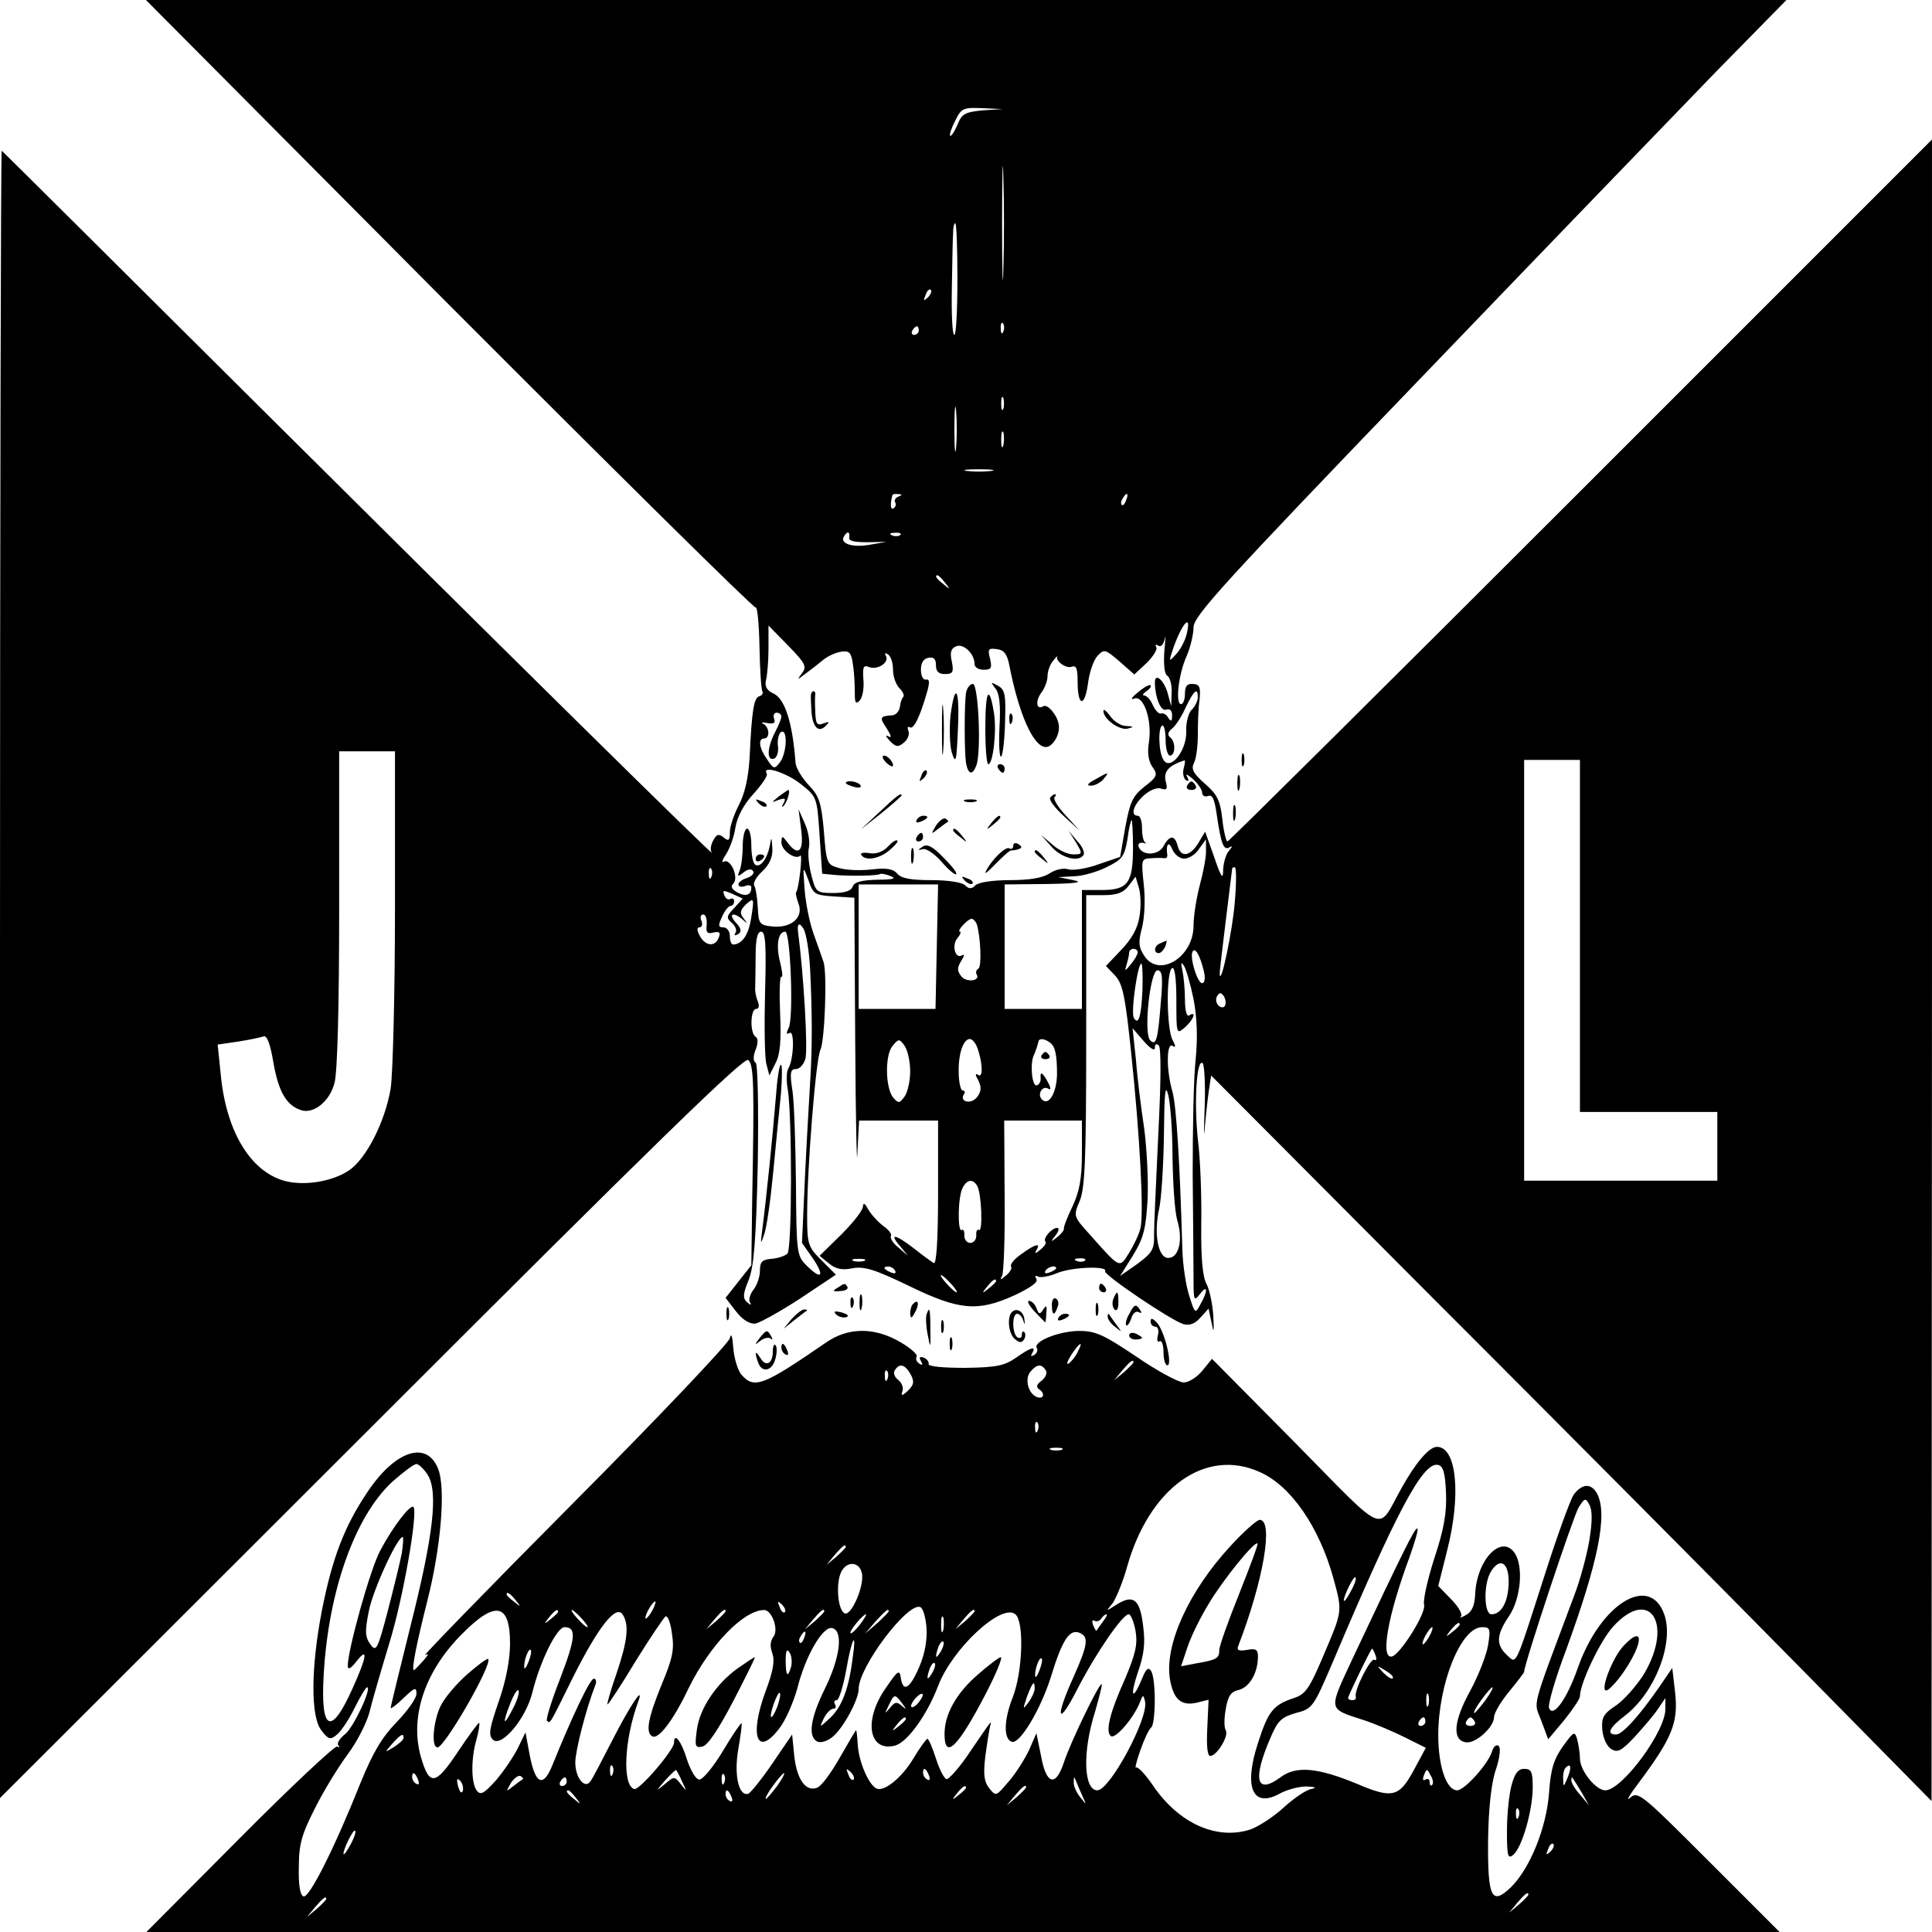 <?xml version="1.0" standalone="no"?>
<!DOCTYPE svg PUBLIC "-//W3C//DTD SVG 20010904//EN"
 "http://www.w3.org/TR/2001/REC-SVG-20010904/DTD/svg10.dtd">
<svg version="1.0" xmlns="http://www.w3.org/2000/svg"
 width="450pt" height="450pt" viewBox="0 0 450 450"
 preserveAspectRatio="xMidYMid meet">
<g transform="translate(0,450) scale(0.1,-0.1)"
fill="#000000" stroke="none">
<path d="M1046 3790 c389 -390 710 -707 714 -705 4 3 8 -39 9 -92 1 -53 4
-100 7 -104 2 -4 -1 -9 -8 -11 -12 -4 -17 -32 -22 -143 -3 -47 -11 -83 -25
-110 -11 -21 -21 -50 -21 -63 0 -20 -3 -22 -14 -13 -12 10 -17 8 -25 -7 -6
-11 -7 -23 -3 -28 16 -21 -501 489 -1051 1036 -329 327 -600 597 -603 599 -2
2 -4 -860 -4 -1916 l0 -1921 866 865 c661 661 868 863 877 854 13 -12 14 -60
9 -327 l-2 -151 -30 -38 -30 -38 24 -31 c15 -20 32 -30 45 -29 11 2 58 28 104
58 l84 56 -34 34 c-31 31 -33 37 -33 105 0 110 20 362 31 385 10 21 16 180 7
205 -3 8 -13 38 -23 65 -10 28 -19 75 -21 105 -4 54 -4 55 9 20 11 -33 15 -35
60 -38 l47 -3 2 -337 c1 -185 4 -302 5 -259 l4 77 92 0 92 0 0 -169 c0 -110
-4 -167 -10 -163 -5 3 -26 18 -46 34 -44 34 -59 36 -33 6 l19 -23 -22 19 c-13
10 -20 22 -18 27 3 4 -5 15 -17 23 -12 9 -28 26 -35 38 -8 15 -12 18 -13 8 0
-9 -23 -38 -50 -65 l-51 -50 22 -18 c16 -13 31 -16 55 -11 27 5 52 -3 131 -41
117 -57 160 -61 246 -22 38 18 56 31 51 38 -4 7 -3 9 3 6 6 -4 27 0 46 8 34
14 119 17 111 4 -4 -8 153 -114 182 -123 14 -4 27 0 40 15 l19 21 7 -33 c5
-26 6 -22 4 17 -2 28 -9 61 -16 74 -9 16 -13 62 -12 139 1 63 -2 152 -8 198
-9 86 -3 186 11 177 4 -2 7 -48 5 -102 -2 -53 -2 -77 0 -52 2 25 6 63 9 85 l6
40 513 -515 c283 -283 661 -663 840 -845 l325 -330 1 1935 0 1935 -818 -818
c-449 -449 -820 -817 -823 -817 -3 0 -9 24 -12 53 -5 43 -12 57 -41 82 -27 24
-32 34 -25 48 5 9 9 38 9 64 0 26 1 64 4 83 3 30 0 36 -15 37 -14 1 -19 -5
-19 -23 0 -13 -4 -24 -9 -24 -14 0 -6 70 13 112 9 21 16 51 16 67 0 26 70 103
527 578 289 301 600 623 690 716 l164 167 -1910 0 -1911 0 706 -710z m1243
453 c-41 -4 -49 -8 -59 -34 -7 -16 -15 -28 -17 -25 -2 2 3 18 12 35 14 29 19
31 63 29 l47 -2 -46 -3z m48 -370 c-1 -60 -3 -11 -3 107 0 118 2 167 3 108 2
-60 2 -156 0 -215z m-107 -23 c0 -71 -3 -130 -7 -130 -5 0 -7 48 -6 107 1 60
2 118 3 131 0 12 2 22 5 22 3 0 5 -58 5 -130z m-69 -43 c-10 -9 -11 -8 -5 6 3
10 9 15 12 12 3 -3 0 -11 -7 -18z m176 -79 c-3 -8 -6 -5 -6 6 -1 11 2 17 5 13
3 -3 4 -12 1 -19z m-197 2 c0 -5 -5 -10 -11 -10 -5 0 -7 5 -4 10 3 6 8 10 11
10 2 0 4 -4 4 -10z m87 -272 c-2 -24 -4 -5 -4 42 0 47 2 66 4 43 2 -24 2 -62
0 -85z m110 90 c-3 -7 -5 -2 -5 12 0 14 2 19 5 13 2 -7 2 -19 0 -25z m0 -85
c-3 -10 -5 -4 -5 12 0 17 2 24 5 18 2 -7 2 -21 0 -30z m-29 -60 c-16 -2 -40
-2 -55 0 -16 2 -3 4 27 4 30 0 43 -2 28 -4z m-216 -60 c-6 -2 -10 -9 -7 -13 3
-5 1 -11 -4 -14 -7 -5 -8 11 -2 32 1 1 7 2 14 1 9 0 9 -2 -1 -6z m531 -8 c-3
-9 -8 -14 -10 -11 -3 3 -2 9 2 15 9 16 15 13 8 -4z m-645 -87 c-2 -8 12 -11
42 -11 l45 1 -40 -7 c-40 -7 -70 3 -59 20 8 13 14 11 12 -3z m119 6 c-3 -3
-12 -4 -19 -1 -8 3 -5 6 6 6 11 1 17 -2 13 -5z m104 -111 c13 -16 12 -17 -3
-4 -17 13 -22 21 -14 21 2 0 10 -8 17 -17z m563 -120 c-4 -16 -15 -37 -25 -47
-17 -19 -17 -18 -6 15 21 59 43 82 31 32z m-896 -91 c-12 -16 -11 -16 7 -2 11
8 29 22 40 31 11 10 31 19 44 21 20 3 24 -2 28 -32 3 -19 4 -48 4 -64 0 -23 2
-27 11 -18 7 7 11 29 9 49 -2 30 0 35 14 29 20 -7 48 12 38 27 -3 6 -1 7 5 3
7 -4 12 -20 12 -36 0 -16 7 -35 15 -43 8 -8 12 -17 9 -20 -3 -3 -7 -13 -8 -24
-2 -10 -9 -18 -17 -19 -30 -2 -31 -5 -14 -30 11 -18 13 -24 4 -19 -8 4 -6 0 3
-10 14 -15 20 -16 33 -5 9 7 14 19 11 27 -3 8 -2 12 3 9 9 -6 24 25 40 81 7
24 6 32 -2 30 -7 -1 -12 9 -12 23 0 16 6 26 18 28 12 2 17 -3 17 -17 0 -15 6
-21 21 -21 18 0 21 4 16 29 -5 22 -2 31 11 36 17 6 42 -18 42 -42 0 -7 9 -13
21 -13 18 0 20 4 15 26 -6 22 -4 25 16 22 17 -2 24 -12 29 -38 22 -113 56
-190 85 -190 16 0 34 30 30 52 -3 22 -26 49 -36 43 -16 -10 -19 12 -5 31 8 10
15 28 15 40 0 11 6 27 13 35 6 8 11 12 10 10 -6 -10 20 -29 33 -24 11 4 14 -4
14 -35 0 -57 16 -61 24 -5 3 26 13 55 22 65 16 17 18 16 52 -13 l34 -30 29 27
c15 15 26 32 22 37 -3 6 -1 7 5 3 6 -4 12 3 15 16 2 13 2 0 -1 -28 -2 -32 0
-54 7 -58 6 -4 11 -22 10 -39 l-1 -32 -9 33 c-9 29 -29 45 -29 23 0 -35 14
-69 26 -64 9 3 14 -2 14 -13 0 -14 -2 -16 -9 -6 -4 8 -12 12 -17 10 -5 -1 -13
7 -19 20 -5 12 -14 22 -20 22 -5 0 -3 4 5 10 8 5 12 11 10 14 -3 2 -16 -5 -30
-17 -14 -11 -18 -18 -8 -14 22 8 42 -51 34 -102 -4 -24 -1 -44 8 -57 13 -18
12 -23 -18 -46 -28 -22 -34 -36 -45 -95 l-12 -69 -50 -17 c-27 -10 -59 -15
-70 -12 -11 4 -30 0 -44 -9 -16 -11 -47 -16 -93 -16 -39 0 -73 -5 -80 -12 -9
-9 -15 -9 -24 0 -7 7 -40 12 -79 12 -47 0 -70 4 -79 15 -9 11 -25 14 -59 10
-25 -3 -59 -2 -76 3 -29 8 -30 10 -36 86 -6 67 -11 82 -35 107 -16 17 -30 40
-31 52 -7 95 -25 150 -52 162 -15 7 -20 16 -17 30 3 11 6 44 6 74 l0 54 46
-47 c40 -41 44 -49 32 -64z m922 -56 c0 -8 -6 -21 -14 -29 -8 -7 -14 -30 -13
-51 1 -45 -37 -92 -53 -66 -12 18 -13 80 -2 80 4 0 7 -16 7 -35 0 -19 5 -35
10 -35 13 0 14 33 0 43 -6 5 -5 12 5 20 8 6 23 29 32 50 19 39 28 47 28 23z
m-970 -45 c0 -5 -7 -22 -15 -37 -18 -35 -20 -67 -2 -61 6 2 11 15 9 29 -2 15
2 29 7 33 16 9 14 -48 -2 -70 -13 -17 -15 -17 -30 6 -19 26 -22 49 -7 49 14 0
12 27 -2 34 -7 4 -3 4 9 2 15 -3 20 0 16 10 -3 8 0 14 6 14 6 0 11 -4 11 -9z
m-900 -443 c0 -200 -5 -390 -10 -423 -13 -78 -57 -164 -97 -191 -40 -27 -107
-37 -152 -24 -79 23 -135 117 -147 249 l-7 68 48 7 c26 4 53 10 59 12 8 3 16
-19 23 -62 12 -67 30 -99 65 -110 29 -9 66 21 77 63 7 23 11 181 11 406 l0
367 65 0 65 0 0 -362z m1837 322 c-3 -11 0 -23 5 -27 7 -4 8 -1 3 8 -5 8 1 5
13 -5 12 -11 22 -25 22 -32 0 -7 6 -11 14 -8 10 4 15 -8 20 -43 10 -69 16 -84
29 -77 8 5 8 2 0 -7 -7 -7 -13 -27 -14 -44 0 -25 -4 -21 -21 29 l-21 59 -16
-27 c-19 -31 -41 -34 -48 -6 -7 26 -19 25 -33 -1 -12 -22 -50 -23 -58 -1 -2 6
2 10 10 9 7 -2 10 -2 6 0 -5 3 -8 18 -8 34 0 16 -4 29 -10 29 -18 0 -10 26 15
48 14 12 31 19 40 15 13 -4 15 -1 10 18 -5 22 7 36 44 48 2 0 1 -8 -2 -19z
m923 -390 l0 -410 160 0 160 0 0 -80 0 -80 -225 0 -225 0 0 490 0 490 65 0 65
0 0 -410z m-1815 354 c38 -30 38 -31 44 -120 l6 -89 30 -3 c38 -3 97 -2 104 2
3 2 15 0 26 -5 14 -5 5 -8 -31 -8 -36 -1 -54 -5 -58 -16 -3 -10 -19 -15 -45
-15 -39 0 -41 2 -51 41 -6 23 -9 52 -6 64 3 13 -1 38 -9 56 l-15 34 6 -47 c7
-52 -7 -64 -32 -30 -12 16 -13 16 -14 0 0 -19 33 -42 44 -31 6 7 -3 -78 -10
-86 -1 -1 1 -13 6 -26 12 -32 -17 -57 -60 -53 -31 3 -33 6 -35 44 -1 23 -5 46
-8 51 -4 6 5 21 18 33 17 16 25 33 24 54 -2 28 -2 28 -6 6 -6 -30 -22 -52 -34
-44 -5 3 -9 23 -9 45 0 21 -4 39 -10 39 -5 0 -10 -18 -10 -39 0 -22 -3 -48 -7
-58 -6 -15 -5 -16 9 -5 10 8 19 9 22 3 4 -5 -3 -12 -14 -16 -11 -3 -20 -10
-20 -15 0 -5 7 -7 15 -4 8 4 15 2 15 -3 0 -18 -13 -22 -32 -12 -14 8 -17 14
-10 21 14 14 -7 60 -22 51 -6 -4 -4 4 5 17 9 14 19 42 22 63 4 24 19 53 42 78
20 22 34 43 31 47 -13 21 45 3 79 -24z m774 -148 c0 -83 -12 -99 -73 -99 l-46
0 0 -139 0 -138 -90 0 -90 0 0 145 0 145 98 1 c69 1 87 4 62 9 l-35 7 36 2
c19 0 54 10 76 21 37 18 42 25 49 65 3 25 8 45 10 45 1 0 3 -29 3 -64z m119
-26 c11 0 27 10 35 23 l16 22 0 -25 c1 -14 -6 -50 -14 -80 -8 -30 -15 -73 -15
-96 0 -74 -81 -123 -115 -70 -13 20 -14 32 -5 65 6 25 8 66 4 101 -6 58 -6 60
17 61 13 1 27 1 32 0 4 0 6 2 6 7 -4 25 3 34 11 15 5 -13 18 -23 28 -23z
m-1101 -42 c-3 -8 -6 -5 -6 6 -1 11 2 17 5 13 3 -3 4 -12 1 -19z m1219 -60
c-5 -64 -32 -194 -35 -168 -1 3 6 59 14 125 8 65 15 121 15 122 0 2 3 3 6 3 4
0 4 -37 0 -82z m-222 -33 c-4 -27 -18 -52 -42 -77 l-36 -38 21 -22 c18 -19 24
-48 38 -183 20 -190 30 -375 21 -407 -3 -13 -15 -38 -26 -56 -23 -37 -20 -38
-93 44 -37 41 -37 42 -22 77 12 30 15 96 15 374 l0 338 41 0 c31 0 46 6 58 22
l16 21 8 -27 c4 -14 5 -44 1 -66z m-472 -70 l-3 -145 -90 0 -89 0 0 145 0 145
93 0 92 0 -3 -145z m-472 90 c-18 -19 -19 -23 -5 -35 8 -7 12 -17 8 -23 -4 -6
-1 -7 6 -3 9 6 8 13 -5 27 -19 21 -6 26 16 7 12 -11 12 -10 2 3 -10 13 -8 19
6 33 18 16 19 14 12 -30 -6 -41 -21 -63 -42 -64 -5 0 -8 9 -8 20 0 11 -7 20
-15 20 -12 0 -13 4 -3 25 6 14 15 25 20 25 4 0 8 5 8 11 0 5 -4 8 -9 5 -5 -3
-11 1 -14 9 -5 12 -2 12 19 3 l24 -11 -20 -22z m-64 -39 c-2 -18 1 -22 16 -18
14 3 17 0 12 -12 -8 -22 -31 -20 -44 4 -7 13 -7 20 -1 20 6 0 8 7 5 15 -4 8
-2 15 4 15 6 0 9 -11 8 -24z m629 2 c9 -29 12 -99 4 -104 -5 -3 -7 -9 -4 -14
9 -15 -24 -19 -36 -4 -10 13 -10 20 0 36 7 11 8 17 2 13 -16 -10 -25 23 -11
40 7 8 9 15 6 15 -9 0 17 29 27 30 4 0 9 -6 12 -12z m-388 -107 c5 -103 5
-183 0 -261 -2 -36 -8 -135 -12 -220 l-7 -155 26 -37 c28 -42 19 -50 -16 -15
-22 22 -23 30 -24 188 -1 90 -4 188 -8 217 -7 44 -5 52 8 52 9 0 18 11 22 24
6 24 -4 195 -17 294 -3 21 3 25 13 8 6 -11 13 -53 15 -95z m-105 -51 c-2 -77
-1 -153 3 -168 l7 -27 14 28 c11 20 14 52 11 117 -2 49 -1 87 3 85 4 -2 2 13
-3 34 -10 38 -5 71 12 71 12 0 20 -201 8 -224 -6 -13 -6 -16 2 -12 12 8 10
-62 -3 -83 -4 -6 -5 -29 -1 -49 10 -64 10 -371 -1 -382 -5 -5 -22 -11 -37 -12
-22 -2 -27 -7 -27 -28 0 -14 -7 -34 -15 -44 -8 -10 -12 -24 -8 -30 4 -7 1 -6
-7 1 -10 9 -10 19 4 52 12 32 17 90 21 271 2 135 0 232 -5 235 -6 3 -6 15 0
30 6 15 6 27 0 30 -14 9 -12 65 1 65 7 0 8 7 4 18 -4 9 -7 24 -6 32 0 8 1 41
1 73 0 39 4 57 13 57 10 0 12 -31 9 -140z m868 92 c0 -5 -7 -17 -16 -28 -14
-17 -15 -17 -10 -1 3 10 6 23 6 28 0 5 5 9 10 9 6 0 10 -4 10 -8z m154 -44 c4
-16 2 -28 -4 -28 -11 0 -30 61 -22 74 6 10 17 -9 26 -46z m-143 -45 c-3 -61
-9 -82 -20 -64 -8 12 10 134 18 126 2 -3 3 -31 2 -62z m119 -20 c8 -42 10 -87
5 -140 -5 -43 -7 -163 -7 -268 1 -104 2 -214 2 -244 0 -50 1 -53 15 -35 18 24
19 7 1 -24 -12 -23 -13 -22 -26 20 -8 24 -15 72 -16 108 -6 207 -14 333 -23
367 -15 51 -14 116 0 107 8 -5 8 -1 0 14 -14 26 -15 159 -1 167 6 4 10 -23 10
-74 0 -80 0 -81 20 -64 20 18 28 39 10 28 -6 -4 -10 11 -10 37 0 24 -3 54 -6
68 -4 18 -3 21 4 10 5 -8 15 -43 22 -77z m-76 -5 c-7 -90 -11 -105 -25 -91
-16 16 0 163 17 163 11 0 13 -15 8 -72z m149 -11 c-3 -5 -10 -4 -15 1 -6 6 -7
16 -3 22 6 9 9 9 16 -1 4 -7 5 -17 2 -22z m-163 -97 c0 8 3 10 9 5 6 -6 5 -88
-1 -205 -5 -107 -10 -213 -10 -235 1 -35 -4 -43 -39 -69 l-40 -28 30 48 c25
41 30 62 34 131 2 45 -2 120 -8 165 -7 46 -16 117 -19 158 l-8 75 26 -30 c16
-18 26 -24 26 -15z m-570 -55 c0 -23 -6 -49 -13 -59 -12 -16 -14 -17 -27 -2
-18 23 -19 99 -1 120 14 17 16 17 28 0 7 -10 13 -36 13 -59z m155 58 c13 -32
16 -75 4 -67 -8 5 -8 1 0 -13 7 -15 7 -25 -3 -38 -13 -18 -42 -12 -31 6 4 5 2
9 -3 9 -4 0 -9 19 -9 43 -1 43 11 77 26 77 5 0 12 -8 16 -17z m170 9 c13 -9
17 -28 17 -75 -1 -42 -19 -74 -35 -58 -12 12 1 34 15 25 6 -4 6 2 -1 15 -13
24 -19 27 -17 9 0 -7 -3 -14 -9 -16 -11 -3 -16 46 -8 68 6 14 9 22 12 35 2 7
14 6 26 -3z m286 -267 c1 -60 5 -126 11 -147 14 -46 4 -88 -21 -88 -24 0 -34
58 -21 115 5 22 10 99 11 170 1 100 3 122 10 95 5 -19 10 -84 10 -145z m-211
8 c0 -59 -6 -89 -22 -123 -12 -25 -21 -48 -20 -52 1 -3 -6 -12 -16 -20 -15
-12 -16 -11 -3 5 7 9 9 17 3 17 -12 0 -34 -25 -27 -32 3 -3 -2 -11 -12 -19
-11 -9 -14 -10 -9 -1 11 18 -2 15 -35 -9 -16 -11 -27 -24 -24 -29 3 -4 -3 -14
-12 -21 -13 -11 -15 -11 -9 -1 4 7 7 91 6 187 l-1 175 91 0 90 0 0 -77z m-244
-75 c10 -16 14 -109 4 -103 -4 3 -7 -3 -6 -13 0 -9 -6 -17 -14 -17 -8 0 -14 8
-14 17 1 10 -2 16 -6 13 -10 -6 -9 77 2 98 10 20 24 22 34 5z m-263 -175 c-7
-2 -19 -2 -25 0 -7 3 -2 5 12 5 14 0 19 -2 13 -5z m514 1 c-3 -3 -12 -4 -19
-1 -8 3 -5 6 6 6 11 1 17 -2 13 -5z m-442 -24 c3 -6 -1 -7 -9 -4 -18 7 -21 14
-7 14 6 0 13 -4 16 -10z m375 6 c0 -2 -7 -7 -16 -10 -8 -3 -12 -2 -9 4 6 10
25 14 25 6z m-245 -36 c10 -11 16 -20 13 -20 -3 0 -13 9 -23 20 -10 11 -16 20
-13 20 3 0 13 -9 23 -20z m105 6 c0 -2 -8 -10 -17 -17 -16 -13 -17 -12 -4 4
13 16 21 21 21 13z"/>
<path d="M2250 2886 c-4 -27 -4 -135 0 -163 5 -27 15 -30 24 -6 12 30 5 190
-8 190 -7 0 -14 -10 -16 -21z"/>
<path d="M2318 2897 c10 -11 13 -39 10 -91 -2 -41 0 -72 4 -68 4 4 8 40 9 81
2 63 0 75 -17 84 -17 9 -17 9 -6 -6z"/>
<path d="M1889 2883 c-1 -5 0 -21 1 -38 2 -38 16 -53 33 -36 10 10 9 11 -5 6
-15 -6 -18 -1 -19 26 -1 19 -1 37 0 42 0 4 -1 7 -4 7 -3 0 -5 -3 -6 -7z"/>
<path d="M2194 2800 c0 -52 1 -74 3 -47 2 26 2 68 0 95 -2 26 -3 4 -3 -48z"/>
<path d="M2214 2834 c-3 -30 -2 -70 3 -87 9 -28 11 -21 14 51 5 96 -6 119 -17
36z"/>
<path d="M2295 2804 c0 -46 3 -84 7 -84 11 0 20 79 13 120 -11 68 -20 52 -20
-36z"/>
<path d="M2570 2844 c0 -19 38 -46 57 -41 15 4 14 5 -4 6 -12 0 -29 11 -37 23
-9 12 -16 18 -16 12z"/>
<path d="M2351 2824 c0 -11 3 -14 6 -6 3 7 2 16 -1 19 -3 4 -6 -2 -5 -13z"/>
<path d="M2062 2726 c7 -8 15 -12 17 -11 5 6 -10 25 -20 25 -5 0 -4 -6 3 -14z"/>
<path d="M2325 2710 c3 -5 8 -10 11 -10 2 0 4 5 4 10 0 6 -5 10 -11 10 -5 0
-7 -4 -4 -10z"/>
<path d="M2146 2693 c-6 -14 -5 -15 5 -6 7 7 10 15 7 18 -3 3 -9 -2 -12 -12z"/>
<path d="M2550 2684 c-17 -9 -20 -14 -9 -14 9 0 22 7 29 15 15 18 13 18 -20
-1z"/>
<path d="M1970 2676 c0 -2 9 -6 20 -9 11 -3 18 -1 14 4 -5 9 -34 13 -34 5z"/>
<path d="M2049 2609 l-44 -41 48 38 c26 21 47 40 47 41 0 8 -11 0 -51 -38z"/>
<path d="M2446 2642 c-3 -5 11 -24 32 -43 l37 -34 -33 36 c-18 19 -29 38 -26
42 4 4 5 7 1 7 -3 0 -8 -4 -11 -8z"/>
<path d="M2248 2633 c6 -2 18 -2 25 0 6 3 1 5 -13 5 -14 0 -19 -2 -12 -5z"/>
<path d="M2135 2590 c-3 -6 1 -7 9 -4 18 7 21 14 7 14 -6 0 -13 -4 -16 -10z"/>
<path d="M2180 2577 c-12 -21 -12 -21 6 -7 10 8 20 15 22 16 2 1 -1 4 -5 7 -5
3 -15 -4 -23 -16z"/>
<path d="M2309 2583 c-13 -16 -12 -17 4 -4 9 7 17 15 17 17 0 8 -8 3 -21 -13z"/>
<path d="M2220 2566 c0 -2 8 -10 18 -17 15 -13 16 -12 3 4 -13 16 -21 21 -21
13z"/>
<path d="M2135 2550 c-3 -5 -1 -10 4 -10 6 0 11 5 11 10 0 6 -2 10 -4 10 -3 0
-8 -4 -11 -10z"/>
<path d="M2506 2538 c16 -27 16 -28 -7 -28 -12 0 -34 10 -48 23 l-26 22 24
-27 c24 -27 64 -37 75 -19 3 5 -3 20 -15 32 l-20 24 17 -27z"/>
<path d="M2067 2527 c-12 -12 -28 -17 -43 -14 -13 2 -21 0 -18 -4 9 -15 41
-10 65 10 13 11 22 21 19 23 -3 3 -13 -4 -23 -15z"/>
<path d="M2149 2528 c-12 -8 -12 -9 0 -6 8 3 28 -11 44 -29 16 -19 32 -32 34
-29 3 3 -11 20 -30 39 -25 26 -38 32 -48 25z"/>
<path d="M2360 2530 c0 -6 -4 -9 -9 -6 -8 6 -42 -27 -55 -54 -4 -8 6 0 23 18
17 17 33 32 36 31 3 0 11 1 17 3 9 3 9 6 0 12 -7 4 -12 2 -12 -4z"/>
<path d="M2122 2505 c0 -16 2 -22 5 -12 2 9 2 23 0 30 -3 6 -5 -1 -5 -18z"/>
<path d="M2410 2516 c0 -2 8 -10 18 -17 15 -13 16 -12 3 4 -13 16 -21 21 -21
13z"/>
<path d="M2247 2449 c7 -7 15 -10 18 -7 3 3 -2 9 -12 12 -14 6 -15 5 -6 -5z"/>
<path d="M2765 2670 c-3 -5 1 -10 10 -10 9 0 13 5 10 10 -3 6 -8 10 -10 10 -2
0 -7 -4 -10 -10z"/>
<path d="M1814 2645 c-18 -15 -18 -15 0 -8 15 5 17 3 11 -8 -5 -8 -4 -11 0 -6
8 7 17 37 11 37 -1 0 -11 -7 -22 -15z"/>
<path d="M1767 2629 c7 -7 15 -10 18 -7 3 3 -2 9 -12 12 -14 6 -15 5 -6 -5z"/>
<path d="M1760 2499 c0 -5 5 -7 10 -4 6 3 10 8 10 11 0 2 -4 4 -10 4 -5 0 -10
-5 -10 -11z"/>
<path d="M2703 2303 c-15 -5 -17 -23 -4 -23 5 0 11 7 15 15 3 8 4 15 3 14 -1
0 -8 -3 -14 -6z"/>
<path d="M1807 1943 c-7 -86 -22 -234 -31 -303 -5 -39 -5 -41 4 -15 6 17 15
82 21 145 6 63 14 145 18 183 3 37 3 67 0 67 -4 0 -9 -35 -12 -77z"/>
<path d="M2426 2042 c-3 -5 1 -9 9 -9 8 0 12 4 9 9 -3 4 -7 8 -9 8 -2 0 -6 -4
-9 -8z"/>
<path d="M2892 2730 c0 -14 2 -19 5 -12 2 6 2 18 0 25 -3 6 -5 1 -5 -13z"/>
<path d="M2882 2675 c0 -16 2 -22 5 -12 2 9 2 23 0 30 -3 6 -5 -1 -5 -18z"/>
<path d="M2872 2605 c0 -16 2 -22 5 -12 2 9 2 23 0 30 -3 6 -5 -1 -5 -18z"/>
<path d="M1950 1500 c-12 -7 -10 -9 7 -7 12 0 19 5 17 9 -6 10 -6 10 -24 -2z"/>
<path d="M2560 1500 c0 -5 5 -10 11 -10 5 0 7 5 4 10 -3 6 -8 10 -11 10 -2 0
-4 -4 -4 -10z"/>
<path d="M2002 1465 c0 -16 2 -22 5 -12 2 9 2 23 0 30 -3 6 -5 -1 -5 -18z"/>
<path d="M2593 1474 c-3 -8 -2 -19 3 -24 5 -5 9 1 9 16 0 28 -3 30 -12 8z"/>
<path d="M1981 1464 c0 -11 3 -14 6 -6 3 7 2 16 -1 19 -3 4 -6 -2 -5 -13z"/>
<path d="M2450 1461 c0 -25 6 -27 13 -6 4 8 2 17 -3 20 -6 4 -10 -3 -10 -14z"/>
<path d="M2127 1463 c-4 -3 -7 -13 -7 -22 1 -13 3 -13 11 2 11 19 8 33 -4 20z"/>
<path d="M2410 1445 c13 -14 24 -25 25 -25 0 0 2 10 2 22 2 17 0 19 -7 8 -8
-12 -10 -12 -16 3 -3 9 -11 17 -17 17 -6 0 0 -11 13 -25z"/>
<path d="M2552 1450 c0 -14 2 -19 5 -12 2 6 2 18 0 25 -3 6 -5 1 -5 -13z"/>
<path d="M1692 1440 c0 -14 2 -19 5 -12 2 6 2 18 0 25 -3 6 -5 1 -5 -13z"/>
<path d="M2630 1439 c-7 -11 -9 -23 -7 -26 3 -2 8 5 12 16 3 12 11 18 17 15 7
-4 8 -2 4 4 -10 16 -14 15 -26 -9z"/>
<path d="M1844 1428 l-19 -23 25 20 c14 11 27 21 29 22 2 2 0 3 -6 3 -5 0 -18
-10 -29 -22z"/>
<path d="M1948 1438 c5 -5 16 -8 23 -6 8 3 3 7 -10 11 -17 4 -21 3 -13 -5z"/>
<path d="M2158 1438 c-2 -7 -1 -29 3 -48 6 -32 7 -31 6 13 0 49 -2 56 -9 35z"/>
<path d="M2357 1444 c-12 -12 -8 -51 7 -63 10 -9 16 -9 21 -1 4 6 4 14 1 17
-3 4 -6 1 -6 -6 0 -7 -4 -9 -10 -6 -13 8 -13 55 -1 55 5 0 12 -7 14 -15 4 -12
5 -11 3 1 -1 19 -18 29 -29 18z"/>
<path d="M2465 1430 c-3 -6 1 -7 9 -4 18 7 21 14 7 14 -6 0 -13 -4 -16 -10z"/>
<path d="M2580 1433 c0 -6 8 -17 18 -24 16 -13 16 -13 2 6 -8 11 -16 22 -17
24 -2 2 -3 0 -3 -6z"/>
<path d="M2192 1410 c0 -14 2 -19 5 -12 2 6 2 18 0 25 -3 6 -5 1 -5 -13z"/>
<path d="M2680 1422 c0 -7 5 -12 11 -12 6 0 9 -9 6 -20 -3 -11 -1 -18 4 -14 5
3 9 -9 9 -25 0 -17 4 -31 9 -31 13 0 -7 82 -25 100 -10 10 -14 11 -14 2z"/>
<path d="M1700 1383 c-3 -12 -167 -185 -365 -384 -198 -199 -353 -359 -345
-354 10 5 8 1 -4 -13 -11 -12 -20 -22 -22 -22 -6 0 6 61 31 160 32 125 44 265
25 310 -27 66 -101 41 -166 -58 -52 -78 -80 -151 -104 -272 -26 -134 -27 -249
-1 -281 16 -21 21 -22 36 -9 9 7 28 35 41 62 13 26 26 48 29 48 12 0 -31 -93
-51 -109 -13 -10 -20 -22 -16 -26 4 -5 3 -6 -3 -3 -5 2 -108 -94 -227 -214
l-217 -218 1902 0 1902 0 -165 165 c-159 159 -165 164 -184 147 -10 -9 0 8 22
37 76 102 91 138 84 206 l-7 60 -30 -44 c-48 -69 -86 -111 -101 -111 -23 0
-16 16 21 44 69 53 114 167 92 234 -33 98 -149 28 -202 -123 -25 -72 -58 -118
-67 -93 -3 7 14 67 39 133 76 208 98 318 73 366 -14 25 -35 24 -55 -3 -8 -13
-38 -95 -66 -183 -72 -224 -66 -211 -89 -190 -26 24 -25 47 5 91 28 42 34 118
12 148 -31 42 -87 -17 -91 -96 -1 -28 -8 -43 -22 -50 -10 -6 -16 -7 -11 -3 4
5 -6 23 -23 40 l-30 31 20 80 c34 131 23 244 -23 244 -18 0 -49 -36 -82 -95
-59 -105 -30 -117 -248 104 l-194 196 -22 -27 c-13 -16 -32 -28 -44 -28 -12 0
-62 27 -110 60 -76 51 -95 60 -133 60 -47 0 -109 -25 -99 -40 3 -5 0 -12 -6
-16 -8 -4 -9 -3 -5 4 11 18 -3 14 -37 -10 -27 -19 -46 -23 -119 -24 -51 0 -86
3 -85 9 1 5 -4 12 -12 15 -9 3 -11 0 -6 -8 5 -9 4 -11 -4 -6 -6 4 -9 11 -6 16
3 5 -14 20 -38 34 -60 35 -121 35 -173 -1 -147 -101 -167 -109 -197 -75 -8 9
-17 37 -19 62 -2 28 -5 37 -8 23z m810 -32 c-5 -11 -15 -23 -21 -27 -6 -3 -3
5 6 20 20 30 30 35 15 7z m130 -24 c0 -2 -10 -12 -22 -23 l-23 -19 19 23 c18
21 26 27 26 19z m-519 -28 c9 -17 8 -24 -6 -38 -14 -13 -17 -13 -13 -1 3 8 -2
20 -10 26 -8 6 -12 16 -8 22 11 18 24 14 37 -9z m315 9 c4 -6 -1 -17 -10 -24
-11 -8 -13 -14 -7 -19 16 -10 13 -25 -4 -19 -20 8 -29 42 -15 59 15 18 26 19
36 3z m-369 -20 c-3 -8 -6 -5 -6 6 -1 11 2 17 5 13 3 -3 4 -12 1 -19z m350
-120 c-3 -8 -6 -5 -6 6 -1 11 2 17 5 13 3 -3 4 -12 1 -19z m56 -45 c-7 -2 -19
-2 -25 0 -7 3 -2 5 12 5 14 0 19 -2 13 -5z m-1477 -58 c25 -39 14 -139 -40
-353 -25 -101 -46 -186 -46 -190 0 -3 14 7 30 23 26 25 30 26 30 10 0 -11 -21
-40 -46 -66 -34 -35 -55 -70 -84 -141 -61 -153 -120 -270 -133 -265 -8 2 -12
27 -11 68 0 54 7 77 38 138 20 40 55 97 76 125 21 28 43 71 50 96 6 25 27 97
46 160 33 106 68 308 57 320 -7 7 -48 -46 -77 -101 -23 -41 -76 -232 -76 -269
0 -10 7 -7 20 10 28 36 25 12 -9 -63 -50 -112 -75 -100 -67 33 11 195 73 368
159 448 26 23 51 42 57 42 5 0 17 -11 26 -25z m1939 6 c72 -32 138 -128 171
-248 21 -77 21 -75 -23 -178 -33 -78 -42 -91 -69 -100 -48 -16 -60 -30 -84
-105 -34 -104 -12 -153 52 -117 17 9 44 16 61 16 22 -1 25 -3 11 -6 -12 -2
-41 -22 -64 -43 -24 -22 -58 -44 -77 -51 -79 -26 -168 14 -228 103 -18 26 -35
44 -39 41 -3 -3 1 15 10 40 9 26 20 49 25 53 11 7 12 114 0 132 -6 10 -12 5
-21 -18 -22 -53 -29 -43 -10 14 14 39 18 68 13 105 -7 65 -22 78 -60 55 -28
-18 -28 -18 -12 1 8 11 24 49 34 85 52 185 183 279 310 221z m433 -47 c2 -46
-4 -84 -27 -153 -16 -50 -27 -99 -24 -109 5 -19 -54 -113 -74 -120 -29 -9 -11
94 40 231 13 37 22 67 18 67 -6 0 -29 -45 -151 -304 -56 -121 -58 -115 25
-142 28 -9 72 -28 98 -41 l48 -24 -28 -52 c-34 -63 -50 -67 -132 -32 -92 38
-142 43 -179 15 -56 -41 -65 -5 -23 92 17 40 25 48 59 58 39 10 41 13 86 118
149 352 210 467 245 460 12 -2 17 -17 19 -64z m334 -111 c-6 -36 -22 -95 -36
-131 -102 -273 -94 -242 -76 -290 l16 -43 37 44 c20 25 37 50 37 56 0 30 47
129 77 162 84 93 141 10 74 -107 -16 -27 -46 -61 -65 -75 -32 -21 -36 -29 -34
-58 2 -20 11 -39 21 -45 15 -9 24 -4 55 29 20 22 45 51 54 65 l17 25 0 -24 c2
-52 -101 -191 -140 -191 -22 0 -59 46 -59 74 0 11 -3 31 -6 43 -6 22 -8 21
-34 -15 -21 -30 -28 -52 -32 -108 -6 -82 -45 -177 -89 -220 -45 -43 -54 -24
-53 109 1 72 7 130 17 162 10 28 13 53 8 58 -5 5 -12 0 -16 -13 -9 -29 -64
-90 -81 -90 -25 0 -44 56 -44 128 0 121 53 252 102 252 19 0 20 -4 14 -42 -4
-24 -23 -72 -42 -107 -38 -69 -42 -113 -11 -119 23 -5 67 35 67 59 0 9 16 36
35 59 19 23 35 44 35 46 0 18 115 364 127 383 14 22 16 23 25 6 7 -12 7 -39 0
-82z m-2766 -30 c-4 -21 -19 -82 -33 -136 -24 -91 -27 -96 -41 -76 -12 17 -12
31 -3 76 9 48 66 173 79 173 2 0 1 -17 -2 -37z m1034 14 c0 -2 -10 -12 -22
-23 l-23 -19 19 23 c18 21 26 27 26 19z m38 -64 c4 -30 -25 -96 -40 -91 -17 6
-22 72 -8 98 14 26 44 22 48 -7z m1506 -20 c-1 -44 -17 -73 -40 -73 -18 0 -19
72 -1 100 21 34 42 20 41 -27z m-368 -20 c-8 -15 -15 -25 -16 -21 0 12 23 58
27 54 3 -2 -2 -17 -11 -33z m-1945 -20 c13 -16 12 -17 -3 -4 -10 7 -18 15 -18
17 0 8 8 3 21 -13z m319 -23 c-6 -11 -13 -20 -16 -20 -2 0 0 9 6 20 6 11 13
20 16 20 2 0 0 -9 -6 -20z m308 -5 c-3 -3 -9 2 -12 12 -6 14 -5 15 5 6 7 -7
10 -15 7 -18z m330 -36 c2 -29 -4 -62 -17 -92 -22 -51 -38 -60 -43 -24 -3 19
-7 16 -35 -25 -52 -74 -40 -149 21 -134 29 7 75 71 101 139 33 87 148 194 180
167 21 -17 17 -134 -6 -193 -21 -53 -22 -98 -2 -104 18 -6 67 75 91 152 26 85
43 111 66 102 23 -9 20 -28 -14 -104 -44 -97 -36 -117 10 -26 44 85 105 173
119 173 5 0 12 -18 16 -39 5 -31 0 -53 -24 -110 -37 -82 -47 -126 -33 -135 11
-6 53 43 67 79 7 18 8 19 12 2 9 -38 -82 -207 -111 -207 -32 0 -35 89 -6 181
10 35 18 65 16 66 -5 5 -73 -136 -88 -182 -19 -58 -41 -52 -53 14 l-11 54 -17
-39 c-10 -21 -31 -55 -48 -74 -29 -34 -29 -35 -45 -15 -12 15 -14 33 -9 74 4
30 9 61 11 70 5 17 6 18 -56 -73 -20 -28 -40 -50 -45 -50 -6 1 -17 23 -25 48
-8 25 -17 46 -20 46 -3 -1 -17 -20 -32 -45 -28 -47 -71 -81 -88 -70 -18 11
-39 61 -42 99 -1 20 -3 36 -4 36 -1 0 -18 -29 -38 -64 -20 -35 -43 -67 -53
-70 -26 -10 -47 19 -53 74 l-5 50 -45 -66 c-25 -37 -51 -69 -57 -72 -23 -7
-34 46 -23 106 5 30 9 57 7 58 -1 2 -21 -27 -43 -64 -22 -37 -47 -67 -55 -67
-8 0 -20 20 -29 47 -13 43 -30 64 -30 39 0 -17 -81 -112 -93 -108 -28 9 -23
115 9 202 16 43 -16 -3 -58 -85 -24 -47 -47 -91 -52 -98 -13 -21 -36 6 -36 43
0 27 25 125 47 181 3 8 1 14 -4 14 -9 0 -53 -94 -97 -203 -21 -51 -39 -43 -52
24 l-10 54 -18 -37 c-10 -20 -33 -54 -51 -75 -29 -32 -36 -35 -45 -23 -13 19
-13 75 0 119 5 19 8 36 6 38 -1 2 -24 -29 -50 -68 -52 -78 -66 -80 -86 -10
-26 93 10 199 96 285 78 79 112 72 112 -22 0 -36 -9 -86 -26 -134 -22 -64 -25
-79 -14 -90 20 -19 77 49 92 110 18 73 57 152 75 152 28 0 26 -25 -10 -119
-20 -51 -34 -96 -31 -99 8 -7 5 -11 60 100 58 116 100 171 116 148 16 -24 12
-61 -14 -138 -14 -40 -23 -72 -21 -72 2 0 32 45 65 100 34 55 66 102 70 105 5
3 12 -15 15 -39 6 -38 2 -58 -24 -120 -31 -76 -38 -111 -22 -120 14 -9 49 36
85 112 49 100 128 182 176 182 18 0 35 -47 21 -63 -7 -10 -8 -22 -2 -38 6 -18
2 -41 -16 -89 -38 -103 -20 -154 32 -86 15 19 33 61 42 93 19 76 59 145 81
141 27 -6 19 -69 -17 -142 -34 -69 -40 -113 -16 -123 9 -3 25 3 36 13 25 22
59 86 59 110 0 51 113 201 143 191 7 -2 13 -24 15 -48z m-858 37 c0 -2 -8 -10
-17 -17 -16 -13 -17 -12 -4 4 13 16 21 21 21 13z m55 -16 c10 -11 16 -20 13
-20 -3 0 -13 9 -23 20 -10 11 -16 20 -13 20 3 0 13 -9 23 -20z m335 17 c0 -2
-10 -12 -22 -23 l-23 -19 19 23 c18 21 26 27 26 19z m230 0 c0 -2 -10 -12 -22
-23 l-23 -19 19 23 c18 21 26 27 26 19z m150 0 c0 -2 -12 -14 -27 -28 l-28
-24 24 28 c23 25 31 32 31 24z m200 0 c0 -2 -10 -12 -22 -23 l-23 -19 19 23
c18 21 26 27 26 19z m-267 -31 c-10 -13 -20 -22 -22 -20 -4 4 29 44 36 44 2 0
-4 -11 -14 -24z m194 -13 c-3 -10 -5 -4 -5 12 0 17 2 24 5 18 2 -7 2 -21 0
-30z m372 20 c-7 -10 -14 -19 -15 -21 -1 -2 -4 4 -8 13 -3 9 -2 13 3 10 5 -3
12 -1 16 5 3 5 9 10 12 10 3 0 -1 -8 -8 -17z m831 -7 c0 -2 -8 -10 -17 -17
-16 -13 -17 -12 -4 4 13 16 21 21 21 13z m-70 -26 c-6 -11 -13 -20 -16 -20 -2
0 0 9 6 20 6 11 13 20 16 20 2 0 0 -9 -6 -20z m-1457 -5 c-3 -9 -8 -14 -10
-11 -3 3 -2 9 2 15 9 16 15 13 8 -4z m113 -47 c-9 -72 -25 -113 -52 -139 -26
-24 -26 -24 -15 -1 6 12 16 22 22 22 6 0 7 5 4 10 -3 6 -2 10 4 10 5 0 15 32
22 70 13 76 25 96 15 28z m205 15 c-12 -20 -14 -14 -5 12 4 9 9 14 11 11 3 -2
0 -13 -6 -23z m-960 -24 c-5 -13 -10 -19 -10 -12 -1 15 10 45 15 40 3 -2 0
-15 -5 -28z m612 -10 c-8 -29 -13 -23 -13 14 0 22 3 28 9 18 5 -7 6 -22 4 -32z
m1361 25 c3 -8 2 -13 -3 -10 -8 6 -48 -72 -43 -86 1 -5 -2 -8 -8 -8 -5 0 -10
2 -10 5 0 5 53 115 56 115 1 0 5 -7 8 -16z m-783 -35 c-5 -13 -10 -19 -10 -12
-1 15 10 45 15 40 3 -2 0 -15 -5 -28z m-250 -6 c-12 -20 -14 -14 -5 12 4 9 9
14 11 11 3 -2 0 -13 -6 -23z m1073 -12 c-2 -3 -12 3 -22 13 -16 17 -16 18 5 5
12 -7 20 -15 17 -18z m-834 -24 c0 -7 -7 -22 -15 -33 -13 -17 -13 -16 -3 14
13 34 18 40 18 19z m-1215 -46 c-22 -44 -26 -38 -7 10 9 23 18 37 20 31 2 -6
-4 -24 -13 -41z m2265 19 c-12 -16 -24 -30 -26 -30 -3 0 4 14 16 30 12 17 24
30 26 30 3 0 -4 -13 -16 -30z m-1649 -14 c-14 -36 -22 -33 -9 5 6 16 12 28 14
26 3 -2 0 -16 -5 -31z m329 9 c-7 -9 -15 -13 -17 -11 -6 6 20 36 26 30 2 -2
-2 -10 -9 -19z m1187 -7 c-3 -7 -5 -2 -5 12 0 14 2 19 5 13 2 -7 2 -19 0 -25z
m-1226 5 c11 -15 11 -16 -1 -6 -11 10 -16 9 -27 -5 -13 -15 -13 -15 -3 6 13
27 14 27 31 5z m9 -37 c0 -2 -8 -10 -17 -17 -16 -13 -17 -12 -4 4 13 16 21 21
21 13z m1210 -6 c0 -5 -5 -10 -11 -10 -5 0 -7 5 -4 10 3 6 8 10 11 10 2 0 4
-4 4 -10z m115 0 c3 -5 -1 -10 -10 -10 -9 0 -13 5 -10 10 3 6 8 10 10 10 2 0
7 -4 10 -10z m-2495 -38 c0 -4 -10 -13 -22 -21 -23 -14 -23 -14 -4 8 20 22 26
25 26 13z m487 -84 c-3 -8 -6 -5 -6 6 -1 11 2 17 5 13 3 -3 4 -12 1 -19z
m2224 -9 c-9 -22 -10 -22 -10 -3 -1 11 2 24 6 27 12 12 14 0 4 -24z m-2062 -9
c11 -23 11 -24 -3 -6 -15 19 -16 19 -38 0 -21 -17 -21 -17 1 9 14 15 25 26 26
24 1 -1 8 -13 14 -27z m399 5 c-3 -3 -9 2 -12 12 -6 14 -5 15 5 6 7 -7 10 -15
7 -18z m176 9 c3 -8 2 -12 -4 -9 -6 3 -10 10 -10 16 0 14 7 11 14 -7z m1172
-21 c-3 -4 -6 -1 -6 6 0 7 -4 9 -10 6 -6 -4 -7 1 -3 11 6 15 7 15 15 -1 6 -9
7 -19 4 -22z m-2362 11 c3 -8 2 -12 -4 -9 -6 3 -10 10 -10 16 0 14 7 11 14 -7z
m244 2 c-2 -1 -12 -8 -22 -16 -18 -14 -18 -14 -6 7 8 12 18 19 23 16 4 -3 7
-6 5 -7z m469 -8 c-3 -8 -6 -5 -6 6 -1 11 2 17 5 13 3 -3 4 -12 1 -19z m123
-8 c-12 -16 -24 -30 -26 -30 -3 0 4 14 16 30 12 17 24 30 26 30 3 0 -4 -13
-16 -30z m-732 -11 c-3 -8 -7 -3 -11 10 -4 17 -3 21 5 13 5 -5 8 -16 6 -23z
m242 21 c0 -5 -5 -10 -11 -10 -5 0 -7 5 -4 10 3 6 8 10 11 10 2 0 4 -4 4 -10z
m1202 -35 c9 -20 9 -20 -6 -1 -9 11 -16 27 -15 35 0 14 1 14 6 1 3 -8 10 -24
15 -35z m1162 10 l17 -30 -20 24 c-12 13 -21 28 -21 34 0 12 0 11 24 -28z
m-1434 11 c0 -2 -8 -10 -17 -17 -16 -13 -17 -12 -4 4 13 16 21 21 21 13z m140
1 c0 -2 -10 -12 -22 -23 l-23 -19 19 23 c18 21 26 27 26 19z m-1049 -24 c13
-16 12 -17 -3 -4 -17 13 -22 21 -14 21 2 0 10 -8 17 -17z m363 1 c3 -8 2 -12
-4 -9 -6 3 -10 10 -10 16 0 14 7 11 14 -7z m-888 -111 c-8 -15 -15 -25 -16
-21 0 12 23 58 27 54 3 -2 -2 -17 -11 -33z m2795 -16 c-10 -9 -11 -8 -5 6 3
10 9 15 12 12 3 -3 0 -11 -7 -18z m-51 -100 c0 -2 -10 -12 -22 -23 l-23 -19
19 23 c18 21 26 27 26 19z m-2800 -10 c0 -2 -10 -12 -22 -23 l-23 -19 19 23
c18 21 26 27 26 19z"/>
<path d="M2866 899 c-97 -105 -154 -230 -141 -310 8 -47 26 -63 62 -55 l28 7
-3 -66 c-2 -41 0 -65 7 -65 15 0 44 47 36 60 -4 6 -4 28 0 49 5 31 12 41 31
45 25 7 44 40 44 78 0 16 -5 19 -26 15 -18 -3 -24 -1 -20 9 59 153 83 294 50
294 -6 0 -37 -27 -68 -61z m20 -112 c-25 -62 -46 -121 -46 -130 0 -19 -5 -23
-52 -31 l-37 -7 15 45 c8 24 30 69 49 100 34 57 107 147 114 141 2 -2 -18 -55
-43 -118z"/>
<path d="M3782 667 c-27 -28 -58 -111 -39 -104 6 2 24 21 39 43 47 69 47 111
0 61z"/>
<path d="M3521 343 c-6 -21 -11 -69 -11 -107 0 -60 2 -67 15 -56 20 17 45 103
45 157 0 36 -3 43 -20 43 -14 0 -22 -11 -29 -37z m16 -75 c-3 -8 -6 -5 -6 6
-1 11 2 17 5 13 3 -3 4 -12 1 -19z"/>
<path d="M1088 600 c-25 -22 -53 -55 -62 -74 -17 -36 -22 -96 -7 -96 17 0 129
195 118 206 -2 2 -24 -14 -49 -36z"/>
<path d="M1718 614 c-50 -36 -89 -94 -95 -144 -5 -37 -4 -42 13 -38 12 2 37
39 72 106 29 56 52 102 50 102 -2 0 -20 -12 -40 -26z"/>
<path d="M2278 600 c-51 -44 -78 -93 -78 -139 0 -61 31 -31 95 92 25 48 41 87
36 87 -4 0 -28 -18 -53 -40z"/>
<path d="M1769 1383 c-12 -16 -12 -17 2 -6 9 7 20 9 24 5 5 -4 5 -1 1 6 -9 16
-11 15 -27 -5z"/>
<path d="M2630 1390 c0 -6 7 -10 15 -10 8 0 15 2 15 4 0 2 -7 6 -15 10 -8 3
-15 1 -15 -4z"/>
<path d="M2212 1370 c0 -14 2 -19 5 -12 2 6 2 18 0 25 -3 6 -5 1 -5 -13z"/>
<path d="M1800 1352 c0 -28 -16 -37 -29 -15 -12 20 -14 13 -5 -11 9 -25 33
-19 40 9 4 14 4 29 0 32 -3 4 -6 -3 -6 -15z"/>
<path d="M1820 1361 c0 -6 4 -13 10 -16 6 -3 7 1 4 9 -7 18 -14 21 -14 7z"/>
</g>
</svg>
